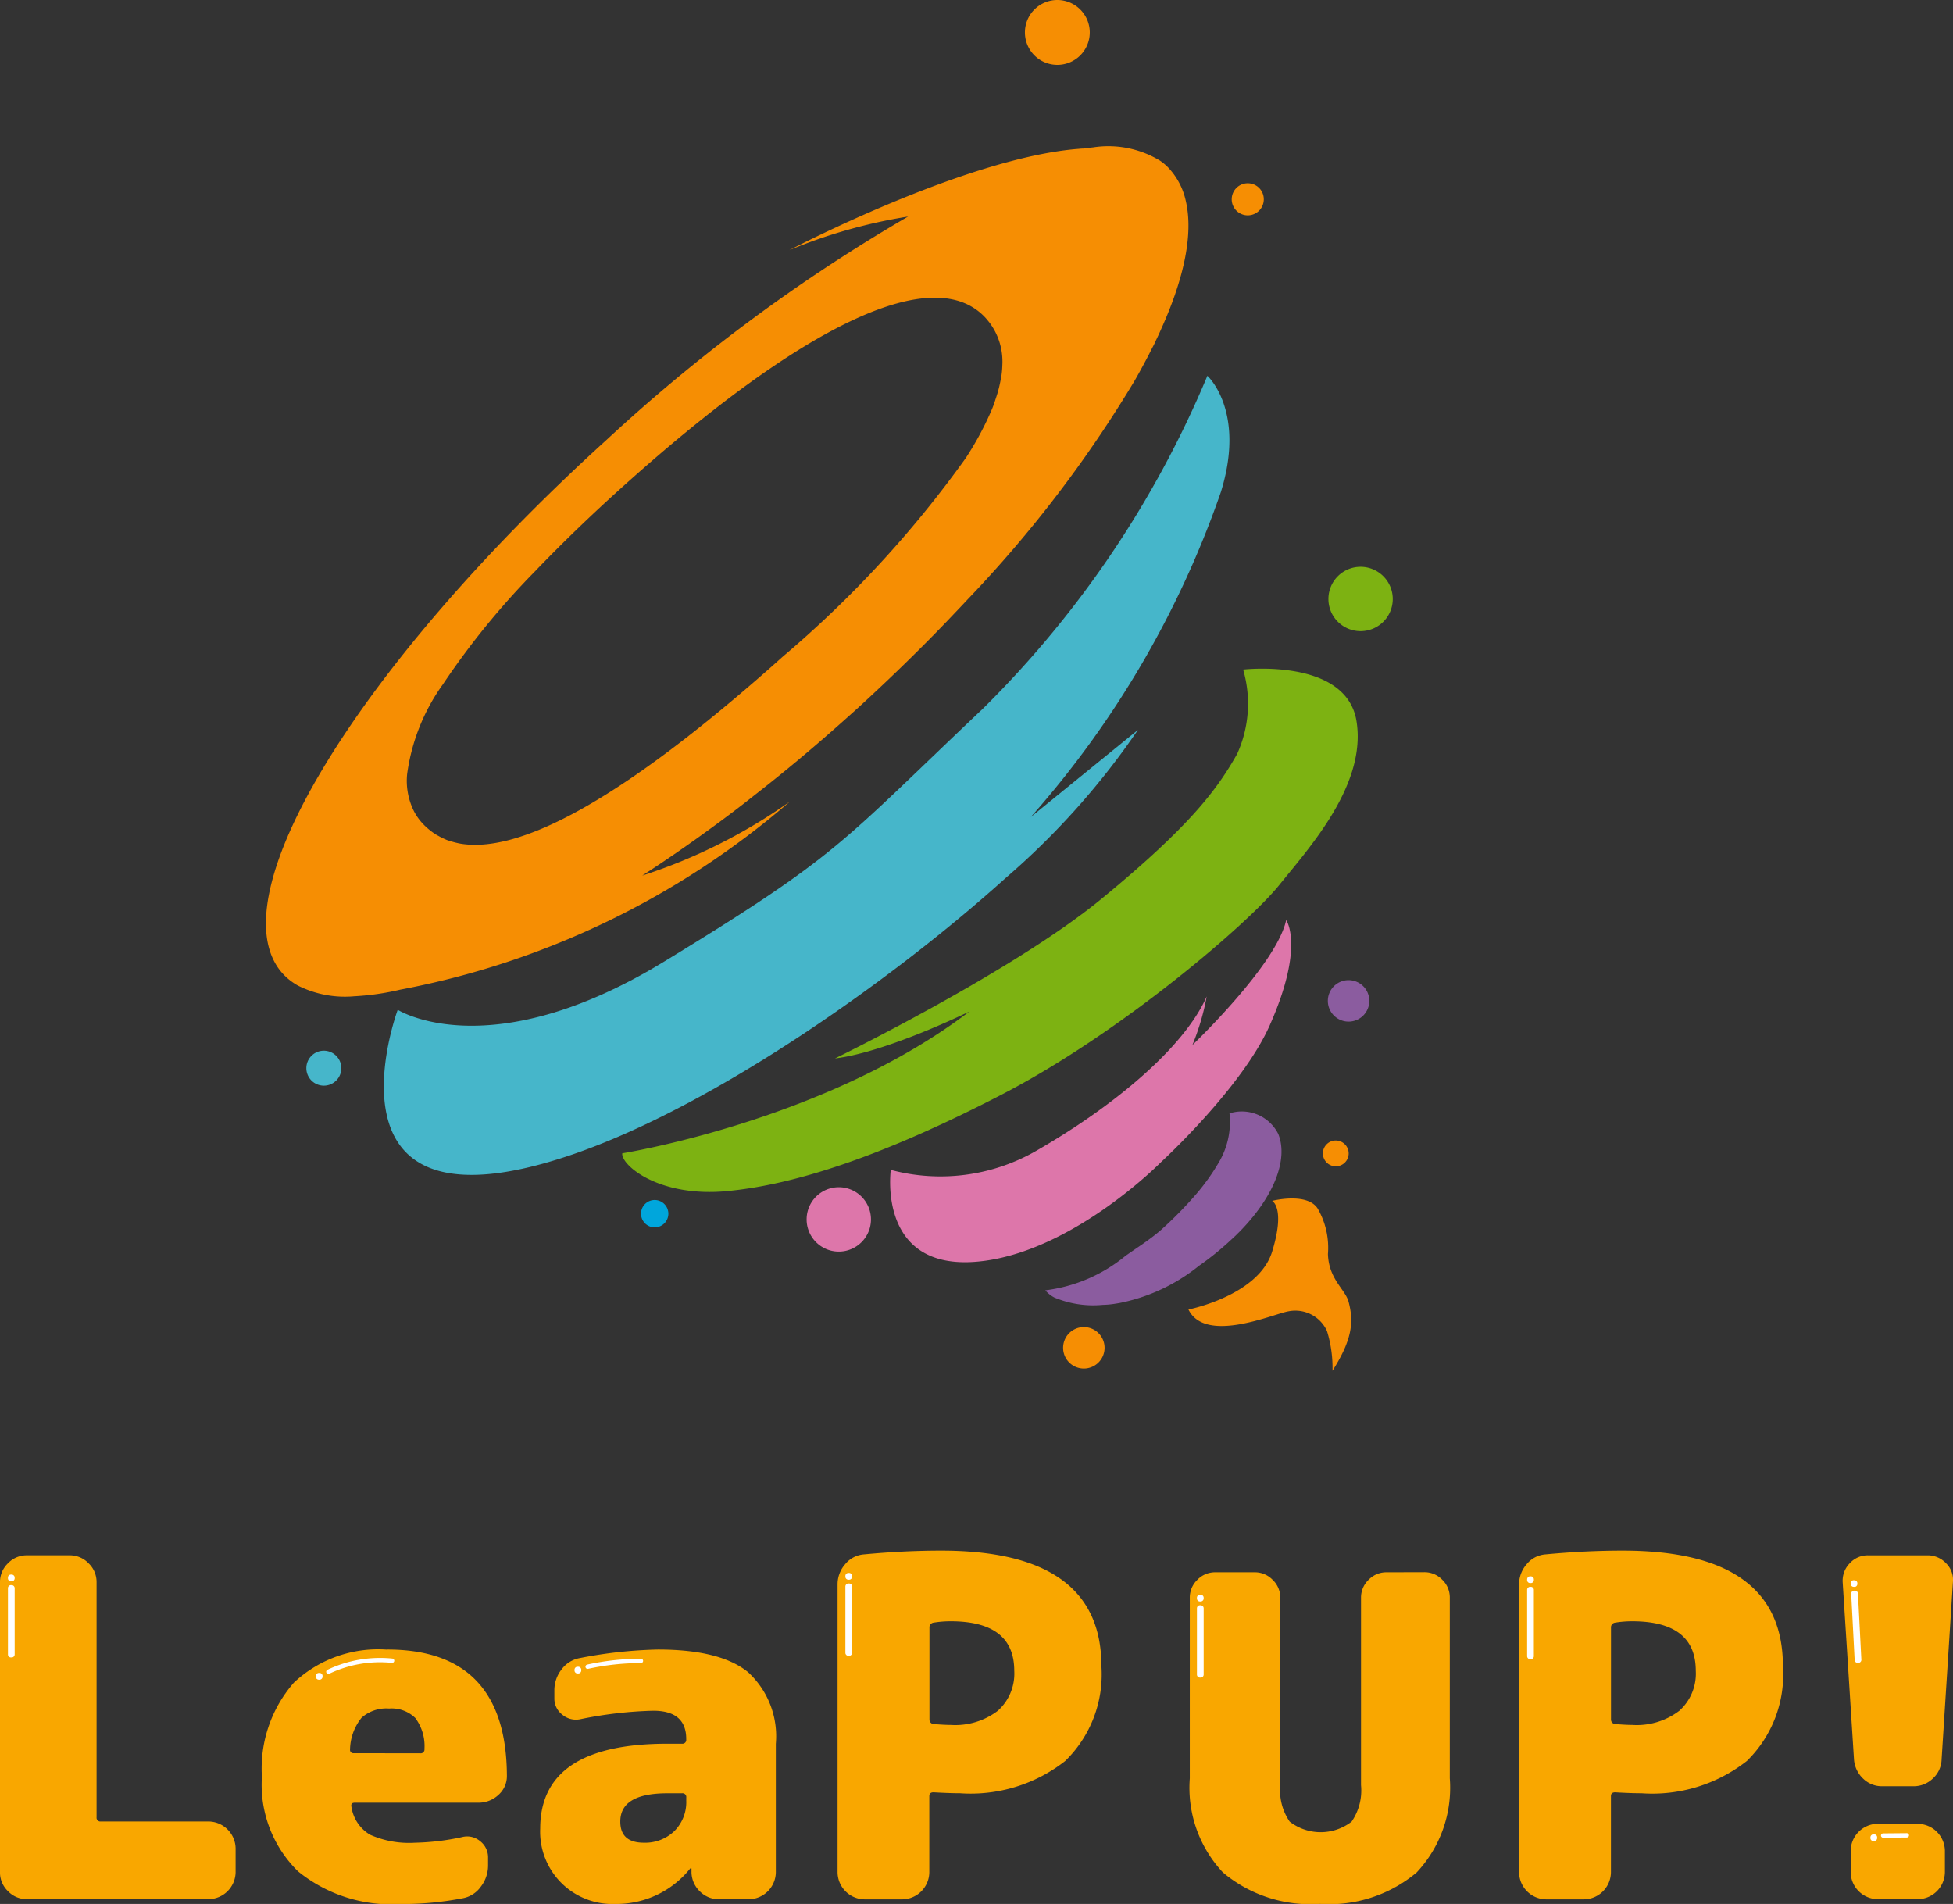 <svg xmlns="http://www.w3.org/2000/svg" xmlns:xlink="http://www.w3.org/1999/xlink" width="103.614" height="101" viewBox="0 0 103.614 101">
  <rect x="0" y="0" width="103.614" height="101" fill="#333333" stroke="none"/>
  <defs>
    <clipPath id="clip-path">
      <rect id="Rectangle_81" data-name="Rectangle 81" width="103.614" height="18.744" fill="none"/>
    </clipPath>
    <clipPath id="clip-path-2">
      <rect id="Rectangle_88" data-name="Rectangle 88" width="59.782" height="72.716" fill="none"/>
    </clipPath>
  </defs>
  <g id="Group_36" data-name="Group 36" transform="translate(-153 -6906)">
    <g id="Group_26" data-name="Group 26" transform="translate(153 6988.256)">
      <g id="Group_15" data-name="Group 15" transform="translate(0 0)" clip-path="url(#clip-path)">
        <path id="Path_41" data-name="Path 41" d="M11.071,14.279A1.452,1.452,0,0,1,12.5,15.7v1.274A1.452,1.452,0,0,1,11.071,18.4H1.423a1.369,1.369,0,0,1-1-.425,1.371,1.371,0,0,1-.424-1V1.583a1.374,1.374,0,0,1,.424-1,1.369,1.369,0,0,1,1-.425H3.7a1.369,1.369,0,0,1,1,.425,1.368,1.368,0,0,1,.424,1V14.054a.2.2,0,0,0,.225.225Z" transform="translate(0 0.091)" fill="#f9a700"/>
        <path id="Path_42" data-name="Path 42" d="M.466,5H.425a.158.158,0,0,1-.157-.159V1.322a.159.159,0,0,1,.157-.159H.466a.161.161,0,0,1,.159.159V4.841A.16.16,0,0,1,.466,5" transform="translate(0.154 0.668)" fill="#fff"/>
        <path id="Path_43" data-name="Path 43" d="M.466,1.165H.425a.158.158,0,0,1-.157-.159V.967A.158.158,0,0,1,.425.808H.466A.16.16,0,0,1,.625.967v.039a.16.16,0,0,1-.159.159" transform="translate(0.154 0.464)" fill="#fff"/>
        <path id="Path_44" data-name="Path 44" d="M15.448,3.333c4.232-.011,6.357,2.233,6.374,6.7a1.324,1.324,0,0,1-.45,1.012,1.542,1.542,0,0,1-1.075.413H13.749c-.15,0-.209.074-.175.225a2.073,2.073,0,0,0,.987,1.474,5.094,5.094,0,0,0,2.387.425,12.911,12.911,0,0,0,2.5-.3,1.064,1.064,0,0,1,.949.213,1.084,1.084,0,0,1,.425.888v.4a1.834,1.834,0,0,1-.389,1.137,1.511,1.511,0,0,1-.986.613,16.835,16.835,0,0,1-3.25.3,7.838,7.838,0,0,1-5.461-1.737,6.426,6.426,0,0,1-1.912-5.01,6.915,6.915,0,0,1,1.7-5,6.528,6.528,0,0,1,4.924-1.749m1.775,5.5a.2.2,0,0,0,.225-.225,2.48,2.48,0,0,0-.488-1.649,1.8,1.8,0,0,0-1.387-.5,1.98,1.98,0,0,0-1.461.488A2.772,2.772,0,0,0,13.5,8.632a.176.176,0,0,0,.2.2Z" transform="translate(5.071 1.915)" fill="#f9a700"/>
        <path id="Path_45" data-name="Path 45" d="M10.852,4.479l-.041,0a.16.16,0,0,1-.168-.148l0-.039a.161.161,0,0,1,.148-.17l.039,0A.159.159,0,0,1,11,4.27l0,.041a.161.161,0,0,1-.148.168" transform="translate(6.113 2.369)" fill="#fff"/>
        <path id="Path_46" data-name="Path 46" d="M11.064,4.3a6.381,6.381,0,0,1,3.381-.586" transform="translate(6.357 2.127)" fill="none" stroke="#fff" stroke-linecap="round" stroke-miterlimit="10" stroke-width="0.23"/>
        <path id="Path_47" data-name="Path 47" d="M24.453,3.333q3.3,0,4.773,1.2a4.615,4.615,0,0,1,1.475,3.8v6.823a1.452,1.452,0,0,1-1.425,1.425H27.7a1.417,1.417,0,0,1-1.025-.413,1.441,1.441,0,0,1-.449-1.012v-.2a.023.023,0,0,0-.025-.025.077.077,0,0,0-.05.025A4.991,4.991,0,0,1,22.2,16.829a3.832,3.832,0,0,1-4-4q0-4.5,6.747-4.5h.775a.2.2,0,0,0,.225-.224V8.08q0-1.5-1.749-1.5a21.64,21.64,0,0,0-3.873.45,1.125,1.125,0,0,1-.949-.238,1.076,1.076,0,0,1-.425-.886v-.4a1.785,1.785,0,0,1,.387-1.124,1.536,1.536,0,0,1,.987-.6,23.87,23.87,0,0,1,4.124-.449m1.5,8v-.15a.2.2,0,0,0-.225-.225h-.775q-2.5,0-2.5,1.5,0,1.124,1.25,1.124a2.23,2.23,0,0,0,1.611-.611,2.167,2.167,0,0,0,.638-1.638" transform="translate(10.46 1.915)" fill="#f9a700"/>
        <path id="Path_48" data-name="Path 48" d="M33.719,0q8.5,0,8.5,6.124A6.409,6.409,0,0,1,40.3,11.159a8.12,8.12,0,0,1-5.587,1.712c-.365,0-.833-.016-1.4-.049-.151,0-.225.066-.225.2V17.07A1.452,1.452,0,0,1,31.669,18.5H29.644a1.45,1.45,0,0,1-1.423-1.425V1.8a1.616,1.616,0,0,1,.4-1.074,1.42,1.42,0,0,1,1-.526q2.126-.2,4.1-.2m.5,9.248a3.732,3.732,0,0,0,2.5-.75,2.647,2.647,0,0,0,.874-2.124q0-2.624-3.373-2.625a5.594,5.594,0,0,0-.926.076.25.25,0,0,0-.2.274v4.85a.235.235,0,0,0,.2.249c.4.035.709.05.926.05" transform="translate(16.215 0)" fill="#f9a700"/>
        <path id="Path_49" data-name="Path 49" d="M52.53.727a1.306,1.306,0,0,1,.951.4,1.3,1.3,0,0,1,.4.951v9.585a6.563,6.563,0,0,1-1.76,4.995,7.205,7.205,0,0,1-5.136,1.664,7.2,7.2,0,0,1-5.138-1.664,6.563,6.563,0,0,1-1.76-4.995V2.083a1.3,1.3,0,0,1,.4-.951,1.3,1.3,0,0,1,.951-.4h2.093a1.3,1.3,0,0,1,.951.4,1.3,1.3,0,0,1,.406.951v9.94a2.923,2.923,0,0,0,.5,1.938,2.69,2.69,0,0,0,3.283,0,2.922,2.922,0,0,0,.5-1.938V2.083a1.3,1.3,0,0,1,.4-.951,1.3,1.3,0,0,1,.951-.4Z" transform="translate(23.036 0.418)" fill="#f9a700"/>
        <path id="Path_50" data-name="Path 50" d="M40.527,5.678h-.041a.158.158,0,0,1-.157-.159V2a.159.159,0,0,1,.157-.159h.041A.161.161,0,0,1,40.686,2V5.519a.16.16,0,0,1-.159.159" transform="translate(23.173 1.058)" fill="#fff"/>
        <path id="Path_51" data-name="Path 51" d="M40.527,1.844h-.041a.158.158,0,0,1-.157-.159V1.646a.158.158,0,0,1,.157-.159h.041a.16.16,0,0,1,.159.159v.039a.16.16,0,0,1-.159.159" transform="translate(23.173 0.854)" fill="#fff"/>
        <path id="Path_52" data-name="Path 52" d="M56.681,0q8.5,0,8.5,6.124a6.409,6.409,0,0,1-1.912,5.036,8.12,8.12,0,0,1-5.587,1.712c-.365,0-.833-.016-1.4-.049-.15,0-.225.066-.225.2V17.07A1.45,1.45,0,0,1,54.631,18.5H52.608a1.452,1.452,0,0,1-1.425-1.425V1.8a1.616,1.616,0,0,1,.4-1.074,1.423,1.423,0,0,1,1-.526q2.126-.2,4.1-.2m.5,9.248a3.732,3.732,0,0,0,2.5-.75,2.644,2.644,0,0,0,.875-2.124q0-2.624-3.374-2.625a5.561,5.561,0,0,0-.924.076.251.251,0,0,0-.2.274v4.85a.236.236,0,0,0,.2.249c.4.035.707.05.924.05" transform="translate(29.409 0)" fill="#f9a700"/>
        <path id="Path_53" data-name="Path 53" d="M66.585.159a1.335,1.335,0,0,1,.989.425,1.226,1.226,0,0,1,.361,1l-.6,9.4a1.419,1.419,0,0,1-.461,1.012,1.461,1.461,0,0,1-1.038.413h-1.65a1.416,1.416,0,0,1-1.023-.413,1.548,1.548,0,0,1-.476-1.012l-.6-9.4a1.319,1.319,0,0,1,.373-1,1.289,1.289,0,0,1,.976-.425Zm-.5,14.245a1.452,1.452,0,0,1,1.425,1.425v1.149A1.45,1.45,0,0,1,66.085,18.4H63.936a1.45,1.45,0,0,1-1.425-1.423V15.829A1.452,1.452,0,0,1,63.936,14.4Z" transform="translate(35.674 0.091)" fill="#f9a700"/>
        <path id="Path_54" data-name="Path 54" d="M51.653,5.058h-.041a.158.158,0,0,1-.157-.159V1.38a.159.159,0,0,1,.157-.159h.041a.161.161,0,0,1,.159.159V4.9a.16.16,0,0,1-.159.159" transform="translate(29.565 0.701)" fill="#fff"/>
        <path id="Path_55" data-name="Path 55" d="M51.653,1.224h-.041a.158.158,0,0,1-.157-.159V1.026a.158.158,0,0,1,.157-.159h.041a.16.16,0,0,1,.159.159v.039a.16.16,0,0,1-.159.159" transform="translate(29.565 0.498)" fill="#fff"/>
        <path id="Path_56" data-name="Path 56" d="M62.763,5.18l-.041,0a.158.158,0,0,1-.165-.15l-.183-3.514a.159.159,0,0,1,.15-.167l.041,0a.16.16,0,0,1,.167.15l.181,3.514a.159.159,0,0,1-.15.167" transform="translate(35.839 0.775)" fill="#fff"/>
        <path id="Path_57" data-name="Path 57" d="M62.565,1.351l-.041,0a.158.158,0,0,1-.165-.15l0-.041A.158.158,0,0,1,62.506,1l.039,0a.16.16,0,0,1,.167.151l0,.039a.159.159,0,0,1-.15.167" transform="translate(35.828 0.571)" fill="#fff"/>
        <path id="Path_58" data-name="Path 58" d="M63.232,9.917l-.041,0a.16.16,0,0,1-.168-.148l0-.039a.161.161,0,0,1,.148-.17l.039,0a.159.159,0,0,1,.17.146l0,.041a.161.161,0,0,1-.148.168" transform="translate(36.21 5.493)" fill="#fff"/>
        <line id="Line_1" data-name="Line 1" y1="0.011" x2="1.257" transform="translate(99.907 15.105)" fill="none" stroke="#fff" stroke-linecap="round" stroke-miterlimit="10" stroke-width="0.23"/>
        <path id="Path_59" data-name="Path 59" d="M19.549,4.271l-.041,0a.16.16,0,0,1-.15-.167l0-.041a.157.157,0,0,1,.165-.15l.041,0a.16.16,0,0,1,.15.167l0,.041a.16.16,0,0,1-.167.15" transform="translate(11.123 2.248)" fill="#fff"/>
        <path id="Path_60" data-name="Path 60" d="M19.8,4.025a13.32,13.32,0,0,1,2.828-.309" transform="translate(11.376 2.135)" fill="none" stroke="#fff" stroke-linecap="round" stroke-miterlimit="10" stroke-width="0.23"/>
        <path id="Path_61" data-name="Path 61" d="M28.682,4.945h-.041a.158.158,0,0,1-.157-.159V1.267a.159.159,0,0,1,.157-.159h.041a.161.161,0,0,1,.159.159V4.786a.16.16,0,0,1-.159.159" transform="translate(16.367 0.636)" fill="#fff"/>
        <path id="Path_62" data-name="Path 62" d="M28.682,1.11h-.041a.158.158,0,0,1-.157-.159V.912a.158.158,0,0,1,.157-.159h.041a.16.16,0,0,1,.159.159V.951a.16.16,0,0,1-.159.159" transform="translate(16.367 0.433)" fill="#fff"/>
      </g>
    </g>
    <g id="Group_27" data-name="Group 27" transform="translate(167.109 6906)">
      <g id="Group_24" data-name="Group 24" transform="translate(0 0)" clip-path="url(#clip-path-2)">
        <path id="Path_63" data-name="Path 63" d="M48.8,4.381a3.718,3.718,0,0,0-.92-1.753,2.688,2.688,0,0,0-.452-.38,5.285,5.285,0,0,0-3.542-.7c-.159.015-.329.036-.5.062a2.222,2.222,0,0,0-.257.015C37.132,2.083,27.77,7,27.77,7a27.782,27.782,0,0,1,6.3-1.784A90.264,90.264,0,0,0,18.111,17.028l-.226.206C11.479,23.073,6.21,29.191,3.048,34.455.231,39.148-.653,42.767.478,44.8a2.987,2.987,0,0,0,.463.632,3.189,3.189,0,0,0,.766.586,5.549,5.549,0,0,0,2.874.571l.185-.015-.005.005.036-.005A13.61,13.61,0,0,0,7,46.258l.108-.026A44.157,44.157,0,0,0,27.8,36.249a28.936,28.936,0,0,1-7.835,3.928c1.188-.771,2.4-1.6,3.619-2.493.766-.555,1.537-1.136,2.3-1.743q1.835-1.427,3.66-3.007c.617-.535,1.229-1.08,1.846-1.635q1.712-1.565,3.3-3.146c.668-.663,1.311-1.326,1.943-1.995.206-.216.411-.432.612-.648a65.482,65.482,0,0,0,8.832-11.567l.041-.072c.123-.216.242-.427.355-.637s.216-.4.319-.6c.041-.077.082-.154.118-.231.062-.118.123-.242.185-.355.041-.082.077-.165.118-.252.093-.19.185-.386.267-.576C48.755,8.407,49.2,6.078,48.8,4.381M38.987,13.84c-.026.154-.062.314-.1.473-.031.118-.062.236-.1.355-.046.149-.1.3-.149.458-.1.283-.231.571-.37.869a16.448,16.448,0,0,1-1.141,2.036,57.911,57.911,0,0,1-9.716,10.539c-.915.823-1.8,1.589-2.658,2.308-6.606,5.552-11.433,8.1-14.42,7.608a4.539,4.539,0,0,1-.473-.113c-.077-.021-.154-.046-.231-.072a4.013,4.013,0,0,1-.427-.2c-.062-.036-.123-.067-.18-.1a3.332,3.332,0,0,1-.375-.272A3.635,3.635,0,0,1,8.3,37.4a2.9,2.9,0,0,1-.452-.648A3.6,3.6,0,0,1,7.49,34.8a10.568,10.568,0,0,1,1.9-4.771,41.409,41.409,0,0,1,4.884-5.989c1.409-1.47,3.007-3.018,4.786-4.611C28.7,10.787,35.492,7.656,38.186,10.6c.067.077.134.159.2.242a3.444,3.444,0,0,1,.684,2.241,4.958,4.958,0,0,1-.077.756" transform="translate(0 6.27)" fill="#f68e03"/>
        <path id="Path_64" data-name="Path 64" d="M11.669,2.739a.851.851,0,1,1-.848-.848.849.849,0,0,1,.848.848" transform="translate(41.271 7.83)" fill="#f68e03"/>
        <path id="Path_65" data-name="Path 65" d="M11.272,1.722A1.72,1.72,0,1,1,9.55,0a1.722,1.722,0,0,1,1.722,1.722" transform="translate(32.435 0)" fill="#f68e03"/>
        <path id="Path_66" data-name="Path 66" d="M2.273,11.772a.928.928,0,1,1-.93-.93.93.93,0,0,1,.93.93" transform="translate(1.727 44.894)" fill="#46b6ca"/>
        <path id="Path_67" data-name="Path 67" d="M1.954,37.509s4.868,3.1,14.147-2.565c9.372-5.717,9.331-6.251,16.918-13.428A54.139,54.139,0,0,0,44.91,3.878s2.051,1.846.72,6.154A51.325,51.325,0,0,1,35.539,27.284l5.686-4.622a40.413,40.413,0,0,1-7.022,7.86c-5.943,5.357-15.458,12.1-23.02,14.677-13.839,4.714-9.228-7.691-9.228-7.691" transform="translate(5.037 16.058)" fill="#46b6ca"/>
        <path id="Path_68" data-name="Path 68" d="M3.678,32.61S14.479,30.9,22.1,25.084c0,0-4.349,2.149-7.135,2.493,0,0,9.433-4.6,14.127-8.457s6.143-5.8,7.213-7.706a6.454,6.454,0,0,0,.314-4.467s5.475-.632,6.015,2.74-2.493,6.693-4.107,8.7S30.168,26.2,23.84,29.479,12.859,34.27,9.245,34.615s-5.619-1.367-5.567-2" transform="translate(15.225 28.571)" fill="#7db212"/>
        <path id="Path_69" data-name="Path 69" d="M14.378,7.556a1.707,1.707,0,1,1-1.707-1.707,1.709,1.709,0,0,1,1.707,1.707" transform="translate(45.404 24.219)" fill="#7db212"/>
        <path id="Path_70" data-name="Path 70" d="M8.993,13.958a1.707,1.707,0,1,1-1.707-1.707,1.709,1.709,0,0,1,1.707,1.707" transform="translate(23.106 50.729)" fill="#dd76aa"/>
        <path id="Path_71" data-name="Path 71" d="M5.321,13.108a.725.725,0,1,1-.725-.725.727.727,0,0,1,.725.725" transform="translate(16.029 51.275)" fill="#00a6dc"/>
        <path id="Path_72" data-name="Path 72" d="M8.043,20.93a8.287,8.287,0,0,0,4.251-1.825c.658-.468,1.229-.812,1.876-1.367a20.648,20.648,0,0,0,1.876-1.907A11.378,11.378,0,0,0,17.24,14.16a4.206,4.206,0,0,0,.576-2.617A2.162,2.162,0,0,1,20.4,12.628c.519,1.254-.108,3.182-1.979,5.12l-.272.272c-.093.087-.185.175-.283.262a15.383,15.383,0,0,1-1.676,1.352,9.712,9.712,0,0,1-4.236,1.974l-.036.005c-.144.026-.288.046-.427.062s-.272.021-.4.026a5.33,5.33,0,0,1-2.57-.391,1.667,1.667,0,0,1-.478-.38" transform="translate(33.304 47.519)" fill="#8b5c9f"/>
        <path id="Path_73" data-name="Path 73" d="M6.474,22.747a10.2,10.2,0,0,0,7.732-1.018c3.948-2.267,7.788-5.382,9.032-8.184a13.031,13.031,0,0,1-.761,2.581s4.467-4.257,4.976-6.632c0,0,1,1.378-.879,5.6-1.481,3.321-5.758,7.238-5.758,7.238s-4.493,4.58-9.356,5.238S6.31,24.361,6.474,22.747" transform="translate(26.674 39.313)" fill="#dd76aa"/>
        <path id="Path_74" data-name="Path 74" d="M10.423,14.794a1.1,1.1,0,1,1-1.1-1.1,1.1,1.1,0,0,1,1.1,1.1" transform="translate(34.07 56.704)" fill="#f68e03"/>
        <path id="Path_75" data-name="Path 75" d="M13.155,11.214a1.1,1.1,0,1,1-1.095-1.1,1.1,1.1,0,0,1,1.095,1.1" transform="translate(45.383 41.88)" fill="#8b5c9f"/>
        <path id="Path_76" data-name="Path 76" d="M12.275,12.453a.684.684,0,1,1-.684-.684.687.687,0,0,1,.684.684" transform="translate(45.168 48.733)" fill="#f68e03"/>
        <path id="Path_77" data-name="Path 77" d="M9.52,18.257s3.722-.735,4.442-3.069,0-2.694,0-2.694,1.851-.473,2.416.406a4.153,4.153,0,0,1,.545,2.411c.041,1.342.925,1.882,1.095,2.534.293,1.095.175,2.036-.853,3.66a6.6,6.6,0,0,0-.293-2.108,1.845,1.845,0,0,0-2.046-1.044c-.751.118-4.4,1.753-5.305-.1" transform="translate(39.42 51.21)" fill="#f68e03"/>
      </g>
    </g>
  </g>
</svg>

